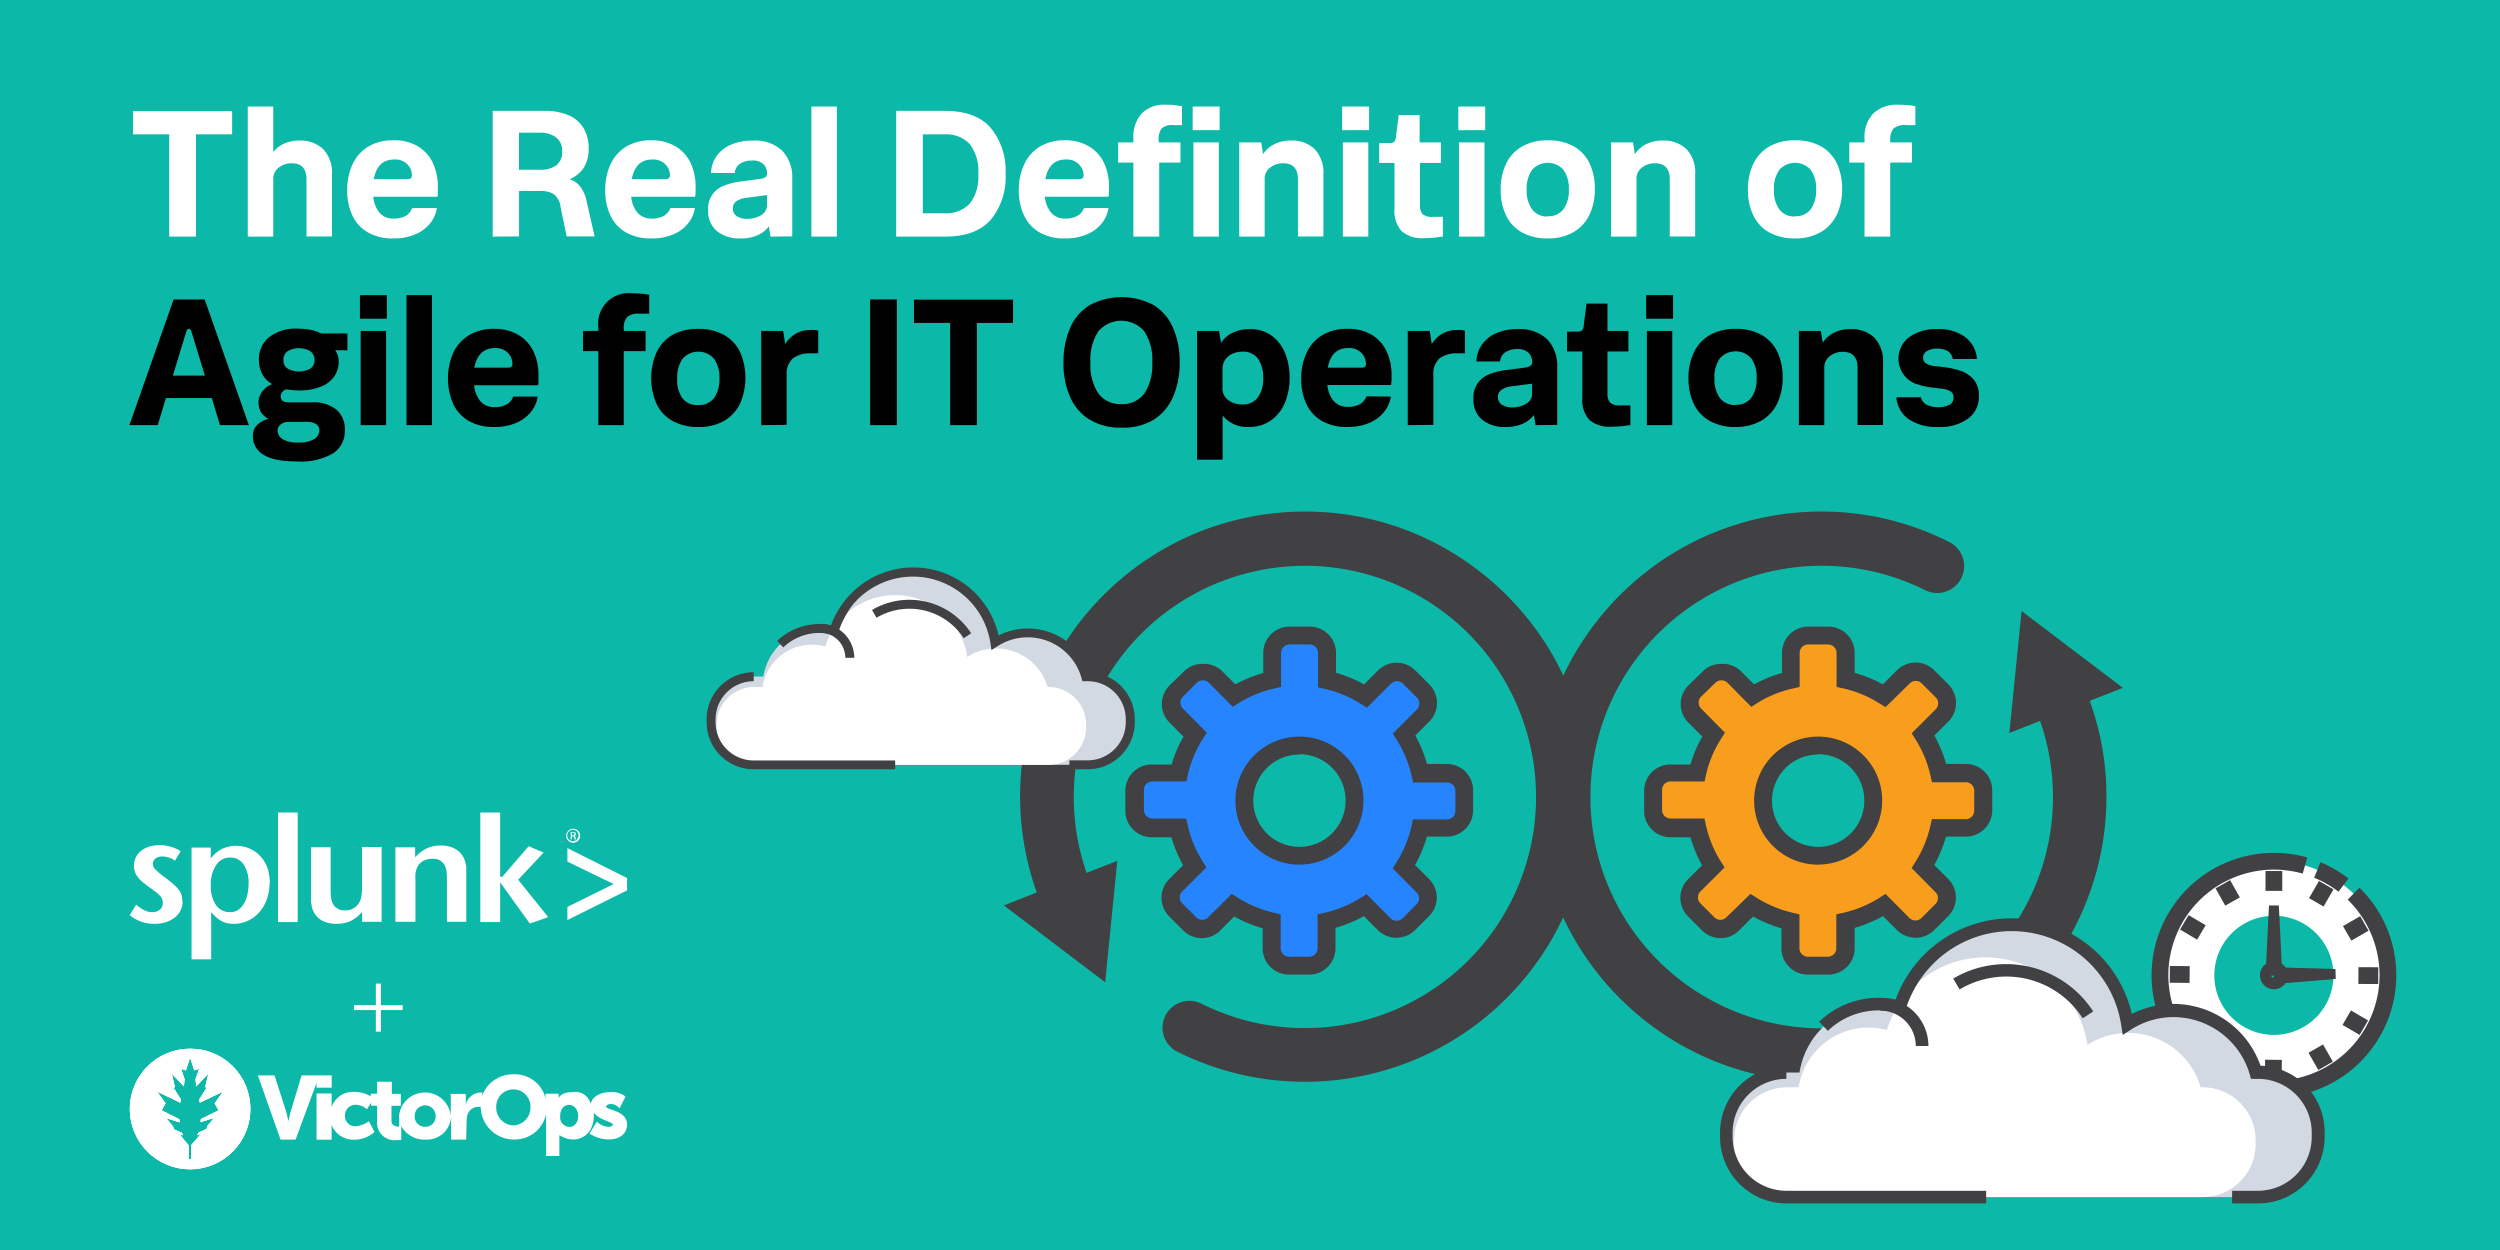 <svg id="Layer_1" data-name="Layer 1" xmlns="http://www.w3.org/2000/svg" xmlns:xlink="http://www.w3.org/1999/xlink" viewBox="0 0 358 179"><defs><style>.cls-1,.cls-3,.cls-5{fill:#fff;}.cls-1{clip-rule:evenodd;}.cls-2{fill:none;}.cls-4{fill:#0cb9a8;}.cls-5{fill-rule:evenodd;}.cls-6{clip-path:url(#clip-path);}.cls-7{clip-path:url(#clip-path-2);}.cls-8{clip-path:url(#clip-path-3);}.cls-9{clip-path:url(#clip-path-4);}.cls-10{fill:#414042;}.cls-11{fill:#2684ff;}.cls-12{fill:#f99d1c;}.cls-13{fill:#d2d9e3;}</style><clipPath id="clip-path"><path class="cls-1" d="M217.57-506.56l-1.11-1.9,2.34-3.3-6.49,3.1-.13-.93,1.9-3.07-.27-.5.87-3.6-3.4,3.55-.2-2,1-2.94-1.35.45-1.19-3.6-1.18,3.6-1.36-.45,1,2.94-.2,2-3.4-3.55.87,3.6-.27.5,1.9,3.07-.13.93-6.49-3.1,2.35,3.3-1.12,1.9,5,2.49.08.84-3.78-1.19,1.9,2.36.16.75,2.31,1,.24.71-1-.44,2.8,3.23v3.84h.72v-3.84l2.8-3.23-1,.44.24-.71,2.32-1,.15-.75,1.9-2.36-3.78,1.19.08-.84Zm8.83-.54a16.74,16.74,0,0,1-16.82,16.66,16.74,16.74,0,0,1-16.83-16.66,16.73,16.73,0,0,1,16.83-16.65A16.73,16.73,0,0,1,226.4-507.1Z"/></clipPath><clipPath id="clip-path-2"><path class="cls-2" d="M31.31,159l-.57-1,1.2-1.69-3.33,1.59-.06-.48,1-1.58-.15-.25.45-1.85-1.75,1.82-.1-1,.52-1.51-.7.23-.6-1.84-.61,1.84-.69-.23.52,1.51-.11,1-1.74-1.82.44,1.85-.14.25,1,1.58-.07.48-3.32-1.59,1.2,1.69-.57,1,2.55,1.28.05.44-1.94-.61,1,1.21.08.38,1.18.53.13.36-.53-.22L27,164v2h.37v-2l1.43-1.66-.53.22.13-.36,1.18-.53.08-.38,1-1.21-1.94.61.05-.44Zm4.54-.27a8.63,8.63,0,1,1-8.64-8.55A8.59,8.59,0,0,1,35.85,158.74Z"/></clipPath><clipPath id="clip-path-3"><path class="cls-3" d="M31.31,159l-.57-1,1.2-1.69-3.33,1.59-.06-.48,1-1.58-.15-.25.45-1.85-1.75,1.82-.1-1,.52-1.51-.7.23-.6-1.84-.61,1.84-.69-.23.52,1.51-.11,1-1.74-1.82.44,1.85-.14.25,1,1.58-.07.48-3.32-1.59,1.2,1.69-.57,1,2.55,1.28.05.44-1.94-.61,1,1.21.08.38,1.18.53.13.36-.53-.22L27,164v2h.37v-2l1.43-1.66-.53.22.13-.36,1.18-.53.08-.38,1-1.21-1.94.61.05-.44Zm4.54-.27a8.63,8.63,0,1,1-8.64-8.55A8.59,8.59,0,0,1,35.85,158.74Z"/></clipPath><clipPath id="clip-path-4"><rect class="cls-3" x="-240.6" y="-62.35" width="512.68" height="712.05"/></clipPath></defs><title>358x179</title><rect class="cls-4" x="-9" y="-9.5" width="375" height="197"/><path class="cls-3" d="M24.23,33.88V19.24H19.05V15.91H33.24v3.33H28.06V33.88Z"/><path class="cls-3" d="M35.48,33.88V15.26h3.65v6.51a4.25,4.25,0,0,1,1.52-1.19,5.19,5.19,0,0,1,2.25-.45,4.67,4.67,0,0,1,3.36,1.21A4.87,4.87,0,0,1,47.54,25v8.86H43.89V25.67c0-1.52-.71-2.29-2.13-2.29a3,3,0,0,0-1.83.6,2.06,2.06,0,0,0-.8,1.75v8.15Z"/><path class="cls-3" d="M62.56,29.79a4.62,4.62,0,0,1-.91,2.12,5.28,5.28,0,0,1-2.09,1.61,7.63,7.63,0,0,1-3.23.62,7,7,0,0,1-3.68-.88,5.46,5.46,0,0,1-2.2-2.43,8.34,8.34,0,0,1-.73-3.59,8.48,8.48,0,0,1,.76-3.69A5.8,5.8,0,0,1,52.72,21a6.8,6.8,0,0,1,3.64-.91,6.52,6.52,0,0,1,3.49.87A5.44,5.44,0,0,1,62,23.37a7.89,7.89,0,0,1,.7,3.4c0,.22,0,.47,0,.73s0,.48-.08.67H53.45a4.24,4.24,0,0,0,.89,2.29,2.61,2.61,0,0,0,2.1.84,3.33,3.33,0,0,0,1.67-.39A2.05,2.05,0,0,0,59,29.79Zm-6.09-6.95c-1.62,0-2.6.93-2.95,2.81h4.79a.82.82,0,0,0,.54-.13.61.61,0,0,0,.14-.44,2.24,2.24,0,0,0-.65-1.54A2.41,2.41,0,0,0,56.47,22.84Z"/><path class="cls-3" d="M70.55,33.88v-18h7.34a8.42,8.42,0,0,1,3.68.69,4.55,4.55,0,0,1,2.06,1.9,5.6,5.6,0,0,1,.67,2.77,5,5,0,0,1-.74,2.82,4.44,4.44,0,0,1-2,1.61,3.11,3.11,0,0,1,1.55,1.07,5.38,5.38,0,0,1,.9,2.11l1.14,5h-4l-.88-4.22a2.69,2.69,0,0,0-1-1.85,3.8,3.8,0,0,0-2-.44H74.33v6.51ZM77.32,19h-3v5.31h3a3.82,3.82,0,0,0,2.32-.62,2.32,2.32,0,0,0,.86-2,2.36,2.36,0,0,0-.85-2A3.76,3.76,0,0,0,77.32,19Z"/><path class="cls-3" d="M99.5,29.79a4.42,4.42,0,0,1-.91,2.12,5.18,5.18,0,0,1-2.08,1.61,7.66,7.66,0,0,1-3.23.62,7,7,0,0,1-3.68-.88,5.4,5.4,0,0,1-2.2-2.43,8.34,8.34,0,0,1-.73-3.59,8.62,8.62,0,0,1,.75-3.69A5.86,5.86,0,0,1,89.66,21a6.84,6.84,0,0,1,3.65-.91A6.52,6.52,0,0,1,96.8,21a5.51,5.51,0,0,1,2.11,2.37,8,8,0,0,1,.7,3.4c0,.22,0,.47,0,.73a4,4,0,0,1-.08.67H90.39a4.16,4.16,0,0,0,.9,2.29,2.61,2.61,0,0,0,2.1.84,3.29,3.29,0,0,0,1.66-.39A2.07,2.07,0,0,0,96,29.79Zm-6.09-6.95c-1.61,0-2.59.93-2.94,2.81h4.79a.77.77,0,0,0,.53-.13.57.57,0,0,0,.15-.44,2.24,2.24,0,0,0-.65-1.54A2.44,2.44,0,0,0,93.41,22.84Z"/><path class="cls-3" d="M110.34,33.88l-.24-1.46a4,4,0,0,1-1.52,1.22,5.74,5.74,0,0,1-2.54.5,5.06,5.06,0,0,1-3.4-1.07,3.66,3.66,0,0,1-1.23-2.92,3.46,3.46,0,0,1,2.27-3.56A9.29,9.29,0,0,1,106,26l2.71-.36a2,2,0,0,0,.92-.29.68.68,0,0,0,.22-.57,1.84,1.84,0,0,0-.49-1.24A2.22,2.22,0,0,0,107.6,23a2.86,2.86,0,0,0-1.63.45,1.73,1.73,0,0,0-.76,1.32h-3.39a4.31,4.31,0,0,1,.72-2.3,4.8,4.8,0,0,1,2-1.69,7.31,7.31,0,0,1,3.22-.64A5.66,5.66,0,0,1,112,21.57a5.44,5.44,0,0,1,1.45,4v8.28Zm-.5-4.56V27.94l-3,.39a3,3,0,0,0-1.4.5,1.21,1.21,0,0,0-.5,1,1.3,1.3,0,0,0,.56,1.12,2.63,2.63,0,0,0,1.52.39,3.78,3.78,0,0,0,1.93-.5A1.68,1.68,0,0,0,109.84,29.32Z"/><path class="cls-3" d="M116.19,33.88V15.26h3.65V33.88Z"/><path class="cls-3" d="M128.33,33.88v-18h7q4.39,0,6.52,2.41A9.61,9.61,0,0,1,144,24.89a9.64,9.64,0,0,1-2.12,6.58c-1.42,1.6-3.59,2.41-6.52,2.41Zm6.82-14.64h-3v11.3h3a4.67,4.67,0,0,0,3.73-1.39,6.3,6.3,0,0,0,1.21-4.23,6.38,6.38,0,0,0-1.21-4.28A4.67,4.67,0,0,0,135.15,19.24Z"/><path class="cls-3" d="M158.74,29.79a4.62,4.62,0,0,1-.91,2.12,5.28,5.28,0,0,1-2.09,1.61,7.63,7.63,0,0,1-3.23.62,7,7,0,0,1-3.68-.88,5.46,5.46,0,0,1-2.2-2.43,8.34,8.34,0,0,1-.73-3.59,8.48,8.48,0,0,1,.76-3.69A5.8,5.8,0,0,1,148.9,21a6.78,6.78,0,0,1,3.64-.91A6.52,6.52,0,0,1,156,21a5.44,5.44,0,0,1,2.11,2.37,7.89,7.89,0,0,1,.7,3.4c0,.22,0,.47,0,.73a5.54,5.54,0,0,1-.07.67h-9.12a4.24,4.24,0,0,0,.9,2.29,2.61,2.61,0,0,0,2.1.84,3.26,3.26,0,0,0,1.66-.39,2,2,0,0,0,.94-1.12Zm-6.1-6.95c-1.61,0-2.59.93-2.94,2.81h4.79a.82.82,0,0,0,.54-.13.61.61,0,0,0,.14-.44,2.24,2.24,0,0,0-.65-1.54A2.44,2.44,0,0,0,152.64,22.84Z"/><path class="cls-3" d="M162.3,33.88V23.28h-2.18V20.39h2.18v-.55a5,5,0,0,1,1.19-3.59,4.47,4.47,0,0,1,3.4-1.25c.45,0,.89,0,1.31.06s.78.1,1.06.15v2.71H168a2.1,2.1,0,0,0-1.68.5,2.73,2.73,0,0,0-.4,1.68v.29h3.12v2.89H166v10.6Zm8.49-15.24V15.26h3.86v3.38Zm.11,15.24V20.39h3.64V33.88Z"/><path class="cls-3" d="M177.46,33.88V20.39h3.15l.26,1.69a4.06,4.06,0,0,1,1.55-1.4,5,5,0,0,1,2.46-.55,4.66,4.66,0,0,1,3.37,1.21A4.9,4.9,0,0,1,189.51,25v8.86h-3.64V25.67c0-1.52-.72-2.29-2.14-2.29a3,3,0,0,0-1.82.6,2,2,0,0,0-.81,1.75v8.15Z"/><path class="cls-3" d="M192.19,18.64V15.26h3.86v3.38Zm.11,15.24V20.39h3.64V33.88Z"/><path class="cls-3" d="M199.69,30V23.33H197.5V20.49h1.38a1.2,1.2,0,0,0,.76-.17,1.1,1.1,0,0,0,.26-.74l.39-3.1h3v3.91h3.05v2.94h-3v6a1.89,1.89,0,0,0,.37,1.33,2,2,0,0,0,1.45.39h1.46v2.84c-.33,0-.74.1-1.21.14s-1,.07-1.45.07a4.43,4.43,0,0,1-3.25-1A4.25,4.25,0,0,1,199.69,30Z"/><path class="cls-3" d="M208.83,18.64V15.26h3.85v3.38Zm.1,15.24V20.39h3.65V33.88Z"/><path class="cls-3" d="M221.64,34.14a7.33,7.33,0,0,1-3.75-.89,5.47,5.47,0,0,1-2.25-2.46,8.35,8.35,0,0,1-.74-3.63,8.42,8.42,0,0,1,.75-3.66A5.64,5.64,0,0,1,217.92,21a7.12,7.12,0,0,1,3.72-.9,7.29,7.29,0,0,1,3.76.88,5.53,5.53,0,0,1,2.24,2.45,8.35,8.35,0,0,1,.74,3.65,8.43,8.43,0,0,1-.75,3.64,5.77,5.77,0,0,1-2.25,2.49A7.17,7.17,0,0,1,221.64,34.14Zm0-3.18a2.64,2.64,0,0,0,2.25-1,4.6,4.6,0,0,0,.77-2.83,4.52,4.52,0,0,0-.77-2.8,3,3,0,0,0-4.5,0,4.62,4.62,0,0,0-.77,2.85,4.52,4.52,0,0,0,.77,2.8A2.65,2.65,0,0,0,221.64,31Z"/><path class="cls-3" d="M230.7,33.88V20.39h3.15l.26,1.69a4.14,4.14,0,0,1,1.55-1.4,5,5,0,0,1,2.46-.55,4.64,4.64,0,0,1,3.37,1.21A4.9,4.9,0,0,1,242.75,25v8.86h-3.64V25.67c0-1.52-.71-2.29-2.14-2.29a3,3,0,0,0-1.82.6,2,2,0,0,0-.81,1.75v8.15Z"/><path class="cls-3" d="M257.05,34.14a7.33,7.33,0,0,1-3.75-.89,5.47,5.47,0,0,1-2.25-2.46,8.35,8.35,0,0,1-.75-3.63,8.42,8.42,0,0,1,.76-3.66A5.64,5.64,0,0,1,253.33,21a7.12,7.12,0,0,1,3.72-.9,7.29,7.29,0,0,1,3.76.88,5.53,5.53,0,0,1,2.24,2.45,8.49,8.49,0,0,1,.74,3.65,8.43,8.43,0,0,1-.75,3.64,5.77,5.77,0,0,1-2.25,2.49A7.17,7.17,0,0,1,257.05,34.14Zm0-3.18a2.64,2.64,0,0,0,2.25-1,4.6,4.6,0,0,0,.77-2.83,4.52,4.52,0,0,0-.77-2.8,3,3,0,0,0-4.5,0,4.56,4.56,0,0,0-.77,2.85,4.46,4.46,0,0,0,.77,2.8A2.65,2.65,0,0,0,257.05,31Z"/><path class="cls-3" d="M267,33.88V23.28h-2.18V20.39H267v-.55a4.87,4.87,0,0,1,1.25-3.59A4.85,4.85,0,0,1,271.81,15q.68,0,1.35.06c.46,0,.83.1,1.12.15v2.71H273a2.54,2.54,0,0,0-1.87.5,2.52,2.52,0,0,0-.45,1.68v.29h3.12v2.89h-3.12v10.6Z"/><path d="M18.53,60.88l6.33-18h4.45l6.33,18H31.5L30.33,57H23.76l-1.17,3.88Zm8.15-13.41-1.93,6.32h4.59l-1.93-6.32q-.14-.39-.36-.39C26.89,47.08,26.77,47.21,26.68,47.47Z"/><path d="M49.38,61.61a3.78,3.78,0,0,1-1.67,3.3,9.15,9.15,0,0,1-5.17,1.17c-2.26,0-3.88-.34-4.86-1a3,3,0,0,1-1.47-2.53,2.17,2.17,0,0,1,.72-1.79,3.92,3.92,0,0,1,1.49-.79,3,3,0,0,1-1-.87,2.72,2.72,0,0,1,.1-3A3.07,3.07,0,0,1,39,55a3.44,3.44,0,0,1-1.47-1.48,4.43,4.43,0,0,1-.46-2,4.09,4.09,0,0,1,1.42-3.2,6.17,6.17,0,0,1,4.21-1.25,8.76,8.76,0,0,1,1.86.18,5.92,5.92,0,0,1,1.44.5h3.75v2.42L48,50.15a2.91,2.91,0,0,1,.37.75,3.05,3.05,0,0,1,.13.94,3.63,3.63,0,0,1-.59,2,4.12,4.12,0,0,1-1.86,1.49,8.06,8.06,0,0,1-3.33.58A11.63,11.63,0,0,1,41,55.75a1.32,1.32,0,0,0-.63.45,1,1,0,0,0-.18.54c0,.59.38.88,1.14.88h3.36a5.14,5.14,0,0,1,3.52,1.07A3.69,3.69,0,0,1,49.38,61.61ZM44,60.41H41.26a1.8,1.8,0,0,0-1,.32,1.13,1.13,0,0,0-.5,1,1.4,1.4,0,0,0,.69,1.14,3.91,3.91,0,0,0,2.23.5,4.2,4.2,0,0,0,2.33-.5,1.45,1.45,0,0,0,.72-1.22,1,1,0,0,0-.5-.94A2.32,2.32,0,0,0,44,60.41Zm-3.42-8.86a1.46,1.46,0,0,0,.55,1.2,3.36,3.36,0,0,0,3.36,0,1.46,1.46,0,0,0,.55-1.2,1.55,1.55,0,0,0-.55-1.22,3.24,3.24,0,0,0-3.36,0A1.55,1.55,0,0,0,40.58,51.55Z"/><path d="M51.54,45.64V42.26H55.4v3.38Zm.11,15.24V47.39h3.64V60.88Z"/><path d="M58.21,60.88V42.26h3.65V60.88Z"/><path d="M77,56.79a4.52,4.52,0,0,1-.91,2.12A5.28,5.28,0,0,1,74,60.52a7.61,7.61,0,0,1-3.22.62,7.05,7.05,0,0,1-3.69-.88,5.46,5.46,0,0,1-2.2-2.43,9.27,9.27,0,0,1,0-7.28A5.8,5.8,0,0,1,67.17,48a6.8,6.8,0,0,1,3.64-.91A6.52,6.52,0,0,1,74.3,48a5.44,5.44,0,0,1,2.11,2.37,7.89,7.89,0,0,1,.7,3.4c0,.22,0,.47,0,.73s0,.48-.08.67H67.9a4.24,4.24,0,0,0,.89,2.29,2.61,2.61,0,0,0,2.1.84,3.3,3.3,0,0,0,1.67-.39,2.05,2.05,0,0,0,.93-1.12Zm-6.09-6.95c-1.62,0-2.6.93-3,2.81h4.8a.79.79,0,0,0,.53-.13.61.61,0,0,0,.14-.44,2.24,2.24,0,0,0-.65-1.54A2.41,2.41,0,0,0,70.92,49.84Z"/><path d="M85.68,60.88V50.28H83.49V47.39h2.19v-.55A4.36,4.36,0,0,1,90.5,42q.68,0,1.35.06c.45,0,.82.1,1.12.15v2.71H91.64a2.49,2.49,0,0,0-1.86.5,2.52,2.52,0,0,0-.46,1.68v.29h3.13v2.89H89.32v10.6Z"/><path d="M100,61.14a7.33,7.33,0,0,1-3.75-.89A5.47,5.47,0,0,1,94,57.79a9.18,9.18,0,0,1,0-7.29A5.68,5.68,0,0,1,96.22,48a7.18,7.18,0,0,1,3.73-.9,7.29,7.29,0,0,1,3.76.88A5.53,5.53,0,0,1,106,50.46a9.29,9.29,0,0,1,0,7.29,5.74,5.74,0,0,1-2.26,2.49A7.11,7.11,0,0,1,100,61.14ZM100,58a2.64,2.64,0,0,0,2.25-1,4.6,4.6,0,0,0,.77-2.83,4.52,4.52,0,0,0-.77-2.8,3,3,0,0,0-4.5,0,4.56,4.56,0,0,0-.77,2.85A4.46,4.46,0,0,0,97.7,57,2.65,2.65,0,0,0,100,58Z"/><path d="M109,60.88V47.39h3.15l.29,1.9a4.16,4.16,0,0,1,1.43-1.46,4,4,0,0,1,2.18-.57,4.59,4.59,0,0,1,.62,0,2.38,2.38,0,0,1,.5.09v3.25h-1a4.1,4.1,0,0,0-2.63.72,2.94,2.94,0,0,0-.89,2.41v7.11Z"/><path d="M124.6,60.88v-18h3.83v18Z"/><path d="M136.06,60.88V46.24h-5.18V42.91h14.19v3.33h-5.18V60.88Z"/><path d="M160.58,61.24A8.54,8.54,0,0,1,156,60.07a7.13,7.13,0,0,1-2.78-3.27,11.85,11.85,0,0,1-.93-4.85,12.23,12.23,0,0,1,.93-4.94A7.13,7.13,0,0,1,156,43.72a9.75,9.75,0,0,1,9.26,0A7.17,7.17,0,0,1,168,47a11.85,11.85,0,0,1,.93,4.87,12.06,12.06,0,0,1-.93,4.92,7.25,7.25,0,0,1-2.77,3.3A8.44,8.44,0,0,1,160.58,61.24Zm0-3.38a3.85,3.85,0,0,0,3.31-1.54A7.41,7.41,0,0,0,165,51.89a7.4,7.4,0,0,0-1.12-4.42,4.32,4.32,0,0,0-6.61,0,7.4,7.4,0,0,0-1.12,4.42,7.41,7.41,0,0,0,1.12,4.43A3.83,3.83,0,0,0,160.58,57.86Z"/><path d="M171.42,65.82V47.39h3.15l.28,1.72a4,4,0,0,1,1.67-1.46,5.41,5.41,0,0,1,2.42-.52A5.14,5.14,0,0,1,182,48,5.73,5.73,0,0,1,184,50.51a9.09,9.09,0,0,1,.67,3.57,9.22,9.22,0,0,1-.68,3.61,5.79,5.79,0,0,1-2,2.52,5.3,5.3,0,0,1-3.19.93,4.49,4.49,0,0,1-3.72-1.64v6.32Zm3.64-13v2.65a2.08,2.08,0,0,0,.87,1.86,3.41,3.41,0,0,0,1.94.59,2.63,2.63,0,0,0,2.25-1,4.55,4.55,0,0,0,.77-2.79,4.68,4.68,0,0,0-.75-2.77,2.59,2.59,0,0,0-2.24-1,3.55,3.55,0,0,0-1.36.27,2.48,2.48,0,0,0-1.06.83A2.37,2.37,0,0,0,175.06,52.86Z"/><path d="M199.17,56.79a4.52,4.52,0,0,1-.91,2.12,5.25,5.25,0,0,1-2.08,1.61,7.69,7.69,0,0,1-3.23.62,7.05,7.05,0,0,1-3.69-.88,5.46,5.46,0,0,1-2.2-2.43,8.49,8.49,0,0,1-.73-3.59,8.62,8.62,0,0,1,.76-3.69A5.8,5.8,0,0,1,189.33,48a6.8,6.8,0,0,1,3.64-.91,6.5,6.5,0,0,1,3.49.87,5.44,5.44,0,0,1,2.11,2.37,7.89,7.89,0,0,1,.7,3.4c0,.22,0,.47,0,.73a5.37,5.37,0,0,1-.08.67h-9.11a4.16,4.16,0,0,0,.9,2.29,2.58,2.58,0,0,0,2.09.84,3.3,3.3,0,0,0,1.67-.39,2.11,2.11,0,0,0,.94-1.12Zm-6.09-6.95c-1.62,0-2.6.93-2.94,2.81h4.79a.79.79,0,0,0,.53-.13.57.57,0,0,0,.14-.44,2.19,2.19,0,0,0-.65-1.54A2.41,2.41,0,0,0,193.08,49.84Z"/><path d="M201.59,60.88V47.39h3.15l.29,1.9a4.25,4.25,0,0,1,1.43-1.46,4.06,4.06,0,0,1,2.19-.57,4.45,4.45,0,0,1,.61,0,2.37,2.37,0,0,1,.51.09v3.25h-1a4.1,4.1,0,0,0-2.63.72,2.93,2.93,0,0,0-.88,2.41v7.11Z"/><path d="M219.9,60.88l-.24-1.46a4,4,0,0,1-1.52,1.22,5.74,5.74,0,0,1-2.54.5,5.06,5.06,0,0,1-3.4-1.07A3.66,3.66,0,0,1,211,57.15a3.49,3.49,0,0,1,2.28-3.56,9.29,9.29,0,0,1,2.28-.58l2.71-.36a2,2,0,0,0,.92-.29.68.68,0,0,0,.22-.57,1.84,1.84,0,0,0-.49-1.24,2.22,2.22,0,0,0-1.72-.56,2.86,2.86,0,0,0-1.63.45,1.7,1.7,0,0,0-.76,1.32h-3.39a4.31,4.31,0,0,1,.72-2.3,4.8,4.8,0,0,1,2-1.69,7.31,7.31,0,0,1,3.22-.64,5.66,5.66,0,0,1,4.18,1.44,5.44,5.44,0,0,1,1.45,4v8.28Zm-.5-4.56V54.94l-3,.39a3,3,0,0,0-1.4.5,1.21,1.21,0,0,0-.5,1,1.3,1.3,0,0,0,.56,1.12,2.61,2.61,0,0,0,1.52.39,3.78,3.78,0,0,0,1.93-.5A1.68,1.68,0,0,0,219.4,56.32Z"/><path d="M226.59,57V50.33H224.4V47.49h1.38a1.22,1.22,0,0,0,.76-.17,1.11,1.11,0,0,0,.25-.74l.4-3.1h3v3.91h3v2.94h-3v6a1.89,1.89,0,0,0,.38,1.33,2,2,0,0,0,1.44.39h1.46v2.84c-.33,0-.73.1-1.21.14s-1,.07-1.44.07a4.45,4.45,0,0,1-3.26-1A4.24,4.24,0,0,1,226.59,57Z"/><path d="M235.73,45.64V42.26h3.85v3.38Zm.1,15.24V47.39h3.64V60.88Z"/><path d="M248.54,61.14a7.28,7.28,0,0,1-3.75-.89,5.54,5.54,0,0,1-2.26-2.46,8.5,8.5,0,0,1-.74-3.63,8.28,8.28,0,0,1,.76-3.66A5.62,5.62,0,0,1,244.81,48a7.18,7.18,0,0,1,3.73-.9,7.32,7.32,0,0,1,3.76.88,5.65,5.65,0,0,1,2.24,2.45,8.49,8.49,0,0,1,.74,3.65,8.29,8.29,0,0,1-.76,3.64,5.65,5.65,0,0,1-2.25,2.49A7.13,7.13,0,0,1,248.54,61.14Zm0-3.18a2.66,2.66,0,0,0,2.25-1,4.6,4.6,0,0,0,.76-2.83,4.52,4.52,0,0,0-.76-2.8,3,3,0,0,0-4.51,0,4.62,4.62,0,0,0-.77,2.85,4.52,4.52,0,0,0,.77,2.8A2.67,2.67,0,0,0,248.54,58Z"/><path d="M257.6,60.88V47.39h3.15l.26,1.69a4.06,4.06,0,0,1,1.55-1.4,5,5,0,0,1,2.46-.55,4.67,4.67,0,0,1,3.37,1.21A4.9,4.9,0,0,1,269.65,52v8.86H266V52.67c0-1.52-.71-2.29-2.13-2.29a3,3,0,0,0-1.82.6,2,2,0,0,0-.81,1.75v8.15Z"/><path d="M271.55,56.89h3.52A1.64,1.64,0,0,0,276,58a3.62,3.62,0,0,0,1.49.31A3.39,3.39,0,0,0,279.1,58a1.15,1.15,0,0,0,.65-1.08,1,1,0,0,0-.49-.91,4,4,0,0,0-1.54-.39l-1.12-.13a10.38,10.38,0,0,1-2.47-.61,3.86,3.86,0,0,1-.76-6.58,6.52,6.52,0,0,1,4.09-1.17,6.31,6.31,0,0,1,4,1.17,4.33,4.33,0,0,1,1.64,3.1h-3.47a1.55,1.55,0,0,0-.83-1.19,3.15,3.15,0,0,0-1.35-.29,2.7,2.7,0,0,0-1.51.35,1.07,1.07,0,0,0-.55.95,1,1,0,0,0,.36.79,3.11,3.11,0,0,0,1.46.43l1.12.13a11.3,11.3,0,0,1,2.53.57,4.13,4.13,0,0,1,1.83,1.28,3.62,3.62,0,0,1,.69,2.34,3.85,3.85,0,0,1-1.51,3.15,6.75,6.75,0,0,1-4.37,1.23A7,7,0,0,1,273.28,60,4.3,4.3,0,0,1,271.55,56.89Z"/><path class="cls-5" d="M217.57-506.56l-1.11-1.9,2.34-3.3-6.49,3.1-.13-.93,1.9-3.07-.27-.5.87-3.6-3.4,3.55-.2-2,1-2.94-1.35.45-1.19-3.6-1.18,3.6-1.36-.45,1,2.94-.2,2-3.4-3.55.87,3.6-.27.5,1.9,3.07-.13.93-6.49-3.1,2.35,3.3-1.12,1.9,5,2.49.08.84-3.78-1.19,1.9,2.36.16.75,2.31,1,.24.71-1-.44,2.8,3.23v3.84h.72v-3.84l2.8-3.23-1,.44.24-.71,2.32-1,.15-.75,1.9-2.36-3.78,1.19.08-.84Zm8.83-.54a16.74,16.74,0,0,1-16.82,16.66,16.74,16.74,0,0,1-16.83-16.66,16.73,16.73,0,0,1,16.83-16.65A16.73,16.73,0,0,1,226.4-507.1Z"/><g class="cls-6"><rect class="cls-3" x="-312.46" y="-938.06" width="999.33" height="1387.95"/></g><path class="cls-3" d="M45.34,155.75H47.5V154H43.19l-1.54,5.1c-.17.57-.34,1.46-.34,1.46s-.19-.89-.36-1.46L39.31,154H36.93l3.24,9.19h2.16l3-8.12v.64Zm42.08,2.35a1.51,1.51,0,0,1,1.29.64l.86-1.71a3.12,3.12,0,0,0-2.16-.64c-1.4,0-2.65.63-2.81,1.71A2.28,2.28,0,0,0,82,156.39c-1.73,0-2,.86-2,.86v-.63H78.12l0,.68a4.5,4.5,0,0,0-4.52-3.46A4.73,4.73,0,0,0,69,157l.07-.55h-.31a2.3,2.3,0,0,0-2.06,1.7v-1.5H64.55v3.18a3.72,3.72,0,0,0-7.41,0,8.46,8.46,0,0,1,0,1.5c-.43,0-1.08-.11-1.08-.85v-2.13H57.4v-1.71H56.11V154.9H54v1.71H53.1V157a4.53,4.53,0,0,0-2.37-.64,3.23,3.23,0,0,0-3.24,2.16v-1.94H45.33v6.62h2.16v-2.13a3.29,3.29,0,0,0,3.24,2.13,4.25,4.25,0,0,0,2.9-1.11l-.81-1.53a3.81,3.81,0,0,1-1.88.72,1.45,1.45,0,0,1-1.54-1.56A1.5,1.5,0,0,1,51,158.21a2.39,2.39,0,0,1,1.54.64l.61-.94v.43H54v2.35a2.48,2.48,0,0,0,2.8,2.57h.66v-2a3.78,3.78,0,0,0,3.45,1.93,3.47,3.47,0,0,0,3.69-3.42l0,3.42h2.16l.06-2.66a3.14,3.14,0,0,1,.12-.89,1.64,1.64,0,0,1,1.69-1.14h.21a4.75,4.75,0,0,0,4.83,4.68,4.6,4.6,0,0,0,4.53-3.64v6H80.1v-3a3.74,3.74,0,0,0,1.94.64c1.74,0,3-1.35,3-3.42,0-.13,0-.31,0-.43.79,1.11,2.71,1.28,2.71,1.73,0,.21-.31.3-.64.3a2.48,2.48,0,0,1-1.63-.75l-1.07,1.71a5.15,5.15,0,0,0,2.8.85c1.69,0,2.59-1,2.59-2.1,0-2.11-3-2.1-3-2.59C86.77,158.31,87.08,158.1,87.42,158.1Zm-26.56,3.26a1.47,1.47,0,0,1-1.48-1.57,1.49,1.49,0,1,1,3,0A1.46,1.46,0,0,1,60.86,161.36Zm12.65-.2a2.56,2.56,0,0,1-2.45-2.71,2.45,2.45,0,1,1,4.9,0A2.55,2.55,0,0,1,73.51,161.16Zm8,.22a1.39,1.39,0,0,1-1.29-1.56c0-1.12.62-1.6,1.29-1.6s1.28.63,1.28,1.6S82.22,161.38,81.54,161.38Z"/><g id="vertical-2" data-name="vertical"><path class="cls-3" d="M31.31,159l-.57-1,1.2-1.69-3.33,1.59-.06-.48,1-1.58-.15-.25.45-1.85-1.75,1.82-.1-1,.52-1.51-.7.23-.6-1.84-.61,1.84-.69-.23.52,1.51-.11,1-1.74-1.82.44,1.85-.14.25,1,1.58-.07.48-3.32-1.59,1.2,1.69-.57,1,2.55,1.28.05.44-1.94-.61,1,1.21.08.38,1.18.53.13.36-.53-.22L27,164v2h.37v-2l1.43-1.66-.53.22.13-.36,1.18-.53.08-.38,1-1.21-1.94.61.05-.44Zm4.54-.27a8.63,8.63,0,1,1-8.64-8.55A8.59,8.59,0,0,1,35.85,158.74Z"/><g class="cls-8"><rect class="cls-3" x="-240.6" y="-62.35" width="512.68" height="712.05"/><g class="cls-9"><rect class="cls-3" x="16.81" y="148.41" width="20.82" height="20.65"/></g></g><path class="cls-3" d="M53.82,144.64H50.7v-.7h3.12v-3.09h.73v3.09h3.12v.7H54.55v3.09h-.73Z"/><path class="cls-3" d="M26.15,129.09a2.93,2.93,0,0,1-.3,1.31,3,3,0,0,1-.84,1,3.82,3.82,0,0,1-1.27.66,5.09,5.09,0,0,1-1.61.23,5.8,5.8,0,0,1-1.88-.29,5.57,5.57,0,0,1-1.67-.95l.92-1.5a5.38,5.38,0,0,0,1.2.81,2.36,2.36,0,0,0,1.09.26,1.62,1.62,0,0,0,1.1-.36,1.17,1.17,0,0,0,.42-1,1.51,1.51,0,0,0-.08-.48,1.27,1.27,0,0,0-.28-.46,4,4,0,0,0-.55-.52c-.24-.18-.54-.41-.92-.68s-.56-.41-.83-.63a4.82,4.82,0,0,1-.74-.68,3.06,3.06,0,0,1-.53-.81,2.75,2.75,0,0,1,.08-2.24,2.71,2.71,0,0,1,.76-.93,3.47,3.47,0,0,1,1.15-.59,4.86,4.86,0,0,1,1.46-.22,5.8,5.8,0,0,1,1.61.23,5.19,5.19,0,0,1,1.44.64l-.83,1.36a3.06,3.06,0,0,0-1.79-.6,1.51,1.51,0,0,0-1,.3,1,1,0,0,0-.37.75,1.11,1.11,0,0,0,.33.77,12.22,12.22,0,0,0,1.15,1c.54.39,1,.74,1.34,1.05a6.15,6.15,0,0,1,.85.84,2.36,2.36,0,0,1,.43.81,3.56,3.56,0,0,1,.12.9"/><path class="cls-3" d="M35.6,126.57a4.79,4.79,0,0,0-.71-2.77,2.24,2.24,0,0,0-1.94-1,2.36,2.36,0,0,0-2,1.08,5,5,0,0,0-.76,2.92,4.68,4.68,0,0,0,.75,2.82,2.37,2.37,0,0,0,2,1,2,2,0,0,0,1.27-.4,2.92,2.92,0,0,0,.82-1,4.37,4.37,0,0,0,.44-1.32,8.07,8.07,0,0,0,.13-1.33m3-.11a6.59,6.59,0,0,1-.39,2.31,5.55,5.55,0,0,1-1.07,1.85,4.88,4.88,0,0,1-1.63,1.23,4.82,4.82,0,0,1-2,.44,4.44,4.44,0,0,1-.92-.08,2.9,2.9,0,0,1-.81-.29,3.67,3.67,0,0,1-.76-.52,6.64,6.64,0,0,1-.78-.8v6.78H27.43v-16h2.75v1.55a5,5,0,0,1,1.64-1.38,4.86,4.86,0,0,1,4,0,4.42,4.42,0,0,1,1.5,1.1,5,5,0,0,1,1,1.69,7.19,7.19,0,0,1,.32,2.19"/><rect class="cls-3" x="39.81" y="116.35" width="2.82" height="15.69"/><path class="cls-3" d="M51.85,132V130.6a5.35,5.35,0,0,1-1.67,1.3,4.82,4.82,0,0,1-2,.39,4.15,4.15,0,0,1-2.13-.5,2.92,2.92,0,0,1-1.25-1.49,3.11,3.11,0,0,1-.16-.49c0-.18-.06-.37-.1-.59s0-.47,0-.76,0-.64,0-1.05v-6.08h2.81v6.12a7.47,7.47,0,0,0,.08,1.24,2.59,2.59,0,0,0,.26.77,1.8,1.8,0,0,0,1.74.9A2.2,2.2,0,0,0,51.56,129a2.92,2.92,0,0,0,.21-.76,8.58,8.58,0,0,0,.07-1.19v-5.76h2.81V132Z"/><path class="cls-3" d="M64,132v-6.11a7.78,7.78,0,0,0-.08-1.25,2.8,2.8,0,0,0-.26-.77,1.83,1.83,0,0,0-1.74-.89,2.72,2.72,0,0,0-1.37.33,2.07,2.07,0,0,0-.85,1,3.72,3.72,0,0,0-.21.78,11,11,0,0,0,0,1.16V132H56.62V121.34h2.83v1.43a5.23,5.23,0,0,1,1.68-1.29,4.59,4.59,0,0,1,2-.4,4.12,4.12,0,0,1,2.13.52,3,3,0,0,1,1.25,1.49,3.37,3.37,0,0,1,.15.48,5.05,5.05,0,0,1,.11.56c0,.21,0,.47,0,.76V132H64Z"/><polygon class="cls-3" points="75.87 132.25 71.62 126.35 71.62 132.04 68.78 132.04 68.78 116.35 71.62 116.35 71.62 125.56 71.92 125.56 75.7 121.18 77.84 122.09 74.2 125.98 78.5 131.33 75.87 132.25"/><polygon class="cls-3" points="81.25 131.75 81.25 129.87 87.87 126.6 81.25 123.38 81.25 121.45 89.8 125.74 89.8 127.5 81.25 131.75"/><path class="cls-3" d="M82.08,118.68a1,1,0,1,1-1,1,1,1,0,0,1,1-1Zm0,.15a.81.81,0,1,0,.77.81.79.79,0,0,0-.77-.81Zm-.19,1.37h-.17v-1.06a2.16,2.16,0,0,1,.31,0,.55.55,0,0,1,.33.08.29.29,0,0,1,.1.23.26.26,0,0,1-.21.25h0c.09,0,.16.1.17.26a.88.88,0,0,0,.07.26h-.18a.79.79,0,0,1-.08-.27.2.2,0,0,0-.23-.19h-.12v.46Zm0-.59H82c.14,0,.25,0,.25-.18s-.06-.19-.25-.19h-.13Z"/></g><circle class="cls-3" cx="325.62" cy="139.66" r="16.33"/><path class="cls-10" d="M325.63,157.19a17.53,17.53,0,1,1,4.77-34.4l-.65,2.31a15.46,15.46,0,0,0-4.12-.57,15.12,15.12,0,1,0,10.56,4.3l1.68-1.72a17.54,17.54,0,0,1-12.24,30.08Z"/><path class="cls-10" d="M334.87,127.69a14.83,14.83,0,0,0-3.49-2l.92-2.22a17.68,17.68,0,0,1,4,2.33Z"/><path class="cls-4" d="M334.15,139.66a8.53,8.53,0,1,1-8.53-8.52A8.52,8.52,0,0,1,334.15,139.66Z"/><path class="cls-10" d="M325.63,141.66a2,2,0,1,1,2-2A2,2,0,0,1,325.63,141.66Zm0-2.4a.4.4,0,0,0-.41.4c0,.44.81.44.81,0A.4.4,0,0,0,325.63,139.26Z"/><rect class="cls-10" x="324.42" y="124.73" width="2.4" height="2.84"/><rect class="cls-10" x="330.97" y="126.77" width="2.84" height="2.4" transform="translate(55.11 351.52) rotate(-59.93)"/><rect class="cls-10" x="335.92" y="131.73" width="2.84" height="2.4" transform="translate(-21.36 185.87) rotate(-29.9)"/><rect class="cls-10" x="337.93" y="138.28" width="2.4" height="2.84" transform="translate(198.32 478.37) rotate(-89.81)"/><rect class="cls-10" x="336.09" y="145.04" width="2.4" height="2.84" transform="translate(40.88 364.08) rotate(-59.76)"/><rect class="cls-10" x="331.12" y="149.99" width="2.4" height="2.84" transform="translate(-31.39 184.21) rotate(-29.65)"/><rect class="cls-10" x="324.13" y="151.99" width="2.84" height="2.4" transform="translate(169.41 477.33) rotate(-89.48)"/><rect class="cls-10" x="317.37" y="150.13" width="2.84" height="2.4" transform="translate(26.23 348.66) rotate(-59.39)"/><rect class="cls-10" x="312.46" y="145.12" width="2.84" height="2.4" transform="translate(-31.48 171.93) rotate(-29.23)"/><rect class="cls-10" x="310.92" y="138.12" width="2.4" height="2.84" transform="translate(169.66 450.33) rotate(-89.46)"/><rect class="cls-10" x="312.8" y="131.37" width="2.4" height="2.84" transform="translate(39.88 335.48) rotate(-59.4)"/><rect class="cls-10" x="317.8" y="126.47" width="2.4" height="2.84" transform="translate(-21.72 172.86) rotate(-29.37)"/><polygon class="cls-10" points="324.42 139.71 324.92 129.66 326.33 129.66 326.83 139.71 324.42 139.71"/><polygon class="cls-10" points="325.59 138.5 334.44 138.77 334.48 140.18 325.66 140.91 325.59 138.5"/><path class="cls-11" d="M207.23,110.76h-3.84a17.9,17.9,0,0,0-2.3-5.55l2.72-2.72a2.48,2.48,0,0,0,0-3.51l-2-2a2.48,2.48,0,0,0-3.51,0l-2.73,2.72A17.53,17.53,0,0,0,190,97.35V93.5A2.5,2.5,0,0,0,187.52,91h-2.88a2.5,2.5,0,0,0-2.49,2.49v3.85a17.66,17.66,0,0,0-5.45,2.24L174,96.86a2.47,2.47,0,0,0-3.51,0l-2,2a2.49,2.49,0,0,0,0,3.51l2.7,2.74a17.73,17.73,0,0,0-2.32,5.53l-3.84,0a2.48,2.48,0,0,0-2.49,2.48l0,2.88a2.5,2.5,0,0,0,2.48,2.5h3.83A17.83,17.83,0,0,0,171,124l-2.73,2.72a2.48,2.48,0,0,0,0,3.51l2,2a2.48,2.48,0,0,0,3.52,0l2.73-2.7a17.69,17.69,0,0,0,5.54,2.32l0,3.83a2.5,2.5,0,0,0,2.48,2.5h2.88a2.48,2.48,0,0,0,2.49-2.47V132a17.88,17.88,0,0,0,5.55-2.29l2.71,2.73a2.5,2.5,0,0,0,3.53,0l2-2a2.47,2.47,0,0,0,0-3.51l-2.7-2.73a17.61,17.61,0,0,0,2.3-5.54h3.84a2.48,2.48,0,0,0,2.49-2.48v-2.88A2.47,2.47,0,0,0,207.23,110.76Zm-21.15,11.77a7.89,7.89,0,1,1,7.89-7.89A7.89,7.89,0,0,1,186.08,122.53Z"/><path class="cls-10" d="M187.45,139.56h-2.88a3.77,3.77,0,0,1-3.76-3.78l0-2.84a19.81,19.81,0,0,1-4.07-1.7l-2,2a3.7,3.7,0,0,1-2.65,1.1h0a3.73,3.73,0,0,1-2.67-1.12l-2-2a3.78,3.78,0,0,1,0-5.32l2-2a18.67,18.67,0,0,1-1.67-4h-2.85a3.79,3.79,0,0,1-3.75-3.79l0-2.88a3.76,3.76,0,0,1,1.12-2.67,3.7,3.7,0,0,1,2.63-1.08h2.87a18.72,18.72,0,0,1,1.71-4l-2-2a3.75,3.75,0,0,1,0-5.32l2.05-2a3.71,3.71,0,0,1,2.64-1.09h0A3.77,3.77,0,0,1,174.9,96l2,2a19.67,19.67,0,0,1,4-1.63V93.5a3.77,3.77,0,0,1,3.77-3.77h2.87a3.77,3.77,0,0,1,3.78,3.77v2.85A18.94,18.94,0,0,1,195.34,98l2-2a3.78,3.78,0,0,1,5.33,0l2,2a3.77,3.77,0,0,1,0,5.33l-2,2a18.78,18.78,0,0,1,1.68,4.07h2.85a3.76,3.76,0,0,1,3.75,3.76v2.88a3.76,3.76,0,0,1-3.77,3.76h-2.84a19.27,19.27,0,0,1-1.7,4.07l2,2a3.75,3.75,0,0,1,0,5.32l-2,2a3.8,3.8,0,0,1-5.34,0l-2-2a19.43,19.43,0,0,1-4.06,1.68v2.85A3.77,3.77,0,0,1,187.45,139.56ZM176.39,128l.86.55a16.87,16.87,0,0,0,5.14,2.15l1,.23,0,4.86a1.2,1.2,0,0,0,.36.85,1.16,1.16,0,0,0,.84.36h2.88a1.2,1.2,0,0,0,1.21-1.19v-4.88l1-.22a16.57,16.57,0,0,0,5.15-2.13l.87-.54,3.43,3.46a1.23,1.23,0,0,0,1.72,0l2-2a1.24,1.24,0,0,0,.36-.86,1.16,1.16,0,0,0-.35-.84l-3.43-3.46.55-.86a16.89,16.89,0,0,0,2.14-5.14l.22-1h4.87a1.21,1.21,0,0,0,1.2-1.21v-2.87a1.19,1.19,0,0,0-1.19-1.2l-4.86,0-.23-1a16.46,16.46,0,0,0-2.13-5.14l-.55-.87,3.44-3.44a1.24,1.24,0,0,0,.36-.86,1.19,1.19,0,0,0-.35-.85l-2-2a1.21,1.21,0,0,0-1.71,0l-3.45,3.44-.86-.54a16.43,16.43,0,0,0-5.13-2.14l-1-.22V93.5a1.22,1.22,0,0,0-1.22-1.21h-2.87a1.22,1.22,0,0,0-1.21,1.21v4.87l-1,.23a16.22,16.22,0,0,0-5.06,2.08l-.86.54-3.43-3.46a1.24,1.24,0,0,0-1.7,0l-2,2a1.2,1.2,0,0,0-.36.85,1.23,1.23,0,0,0,.35.85l3.42,3.46-.55.87a16.39,16.39,0,0,0-2.15,5.12l-.23,1-4.86,0a1.19,1.19,0,0,0-1.21,1.2l0,2.89a1.22,1.22,0,0,0,1.21,1.21h4.85l.22,1a16.32,16.32,0,0,0,2.12,5.13l.55.87-3.46,3.45a1.15,1.15,0,0,0-.35.84,1.19,1.19,0,0,0,.35.86l2,2a1.2,1.2,0,0,0,.86.36h0a1.19,1.19,0,0,0,.84-.35Zm9.69-4.18a9.17,9.17,0,1,1,9.17-9.17A9.18,9.18,0,0,1,186.08,123.81Zm0-15.77a6.61,6.61,0,1,0,6.61,6.6A6.62,6.62,0,0,0,186.08,108Z"/><path class="cls-12" d="M281.51,110.76h-3.84a17.9,17.9,0,0,0-2.3-5.55l2.72-2.72a2.48,2.48,0,0,0,0-3.51l-2-2a2.48,2.48,0,0,0-3.51,0l-2.73,2.72a17.53,17.53,0,0,0-5.53-2.29V93.5A2.5,2.5,0,0,0,261.8,91h-2.88a2.49,2.49,0,0,0-2.48,2.49v3.85A17.62,17.62,0,0,0,251,99.59l-2.71-2.73a2.47,2.47,0,0,0-3.51,0l-2,2a2.49,2.49,0,0,0,0,3.51l2.71,2.74a17.5,17.5,0,0,0-2.32,5.53l-3.85,0a2.48,2.48,0,0,0-2.49,2.48l0,2.88a2.51,2.51,0,0,0,2.48,2.5H243a17.57,17.57,0,0,0,2.28,5.54l-2.73,2.72a2.48,2.48,0,0,0,0,3.51l2,2a2.48,2.48,0,0,0,3.52,0l2.73-2.7a17.89,17.89,0,0,0,5.54,2.32v3.83a2.48,2.48,0,0,0,2.47,2.5h2.88a2.48,2.48,0,0,0,2.49-2.47V132a17.88,17.88,0,0,0,5.55-2.29l2.71,2.73a2.5,2.5,0,0,0,3.53,0l2-2a2.47,2.47,0,0,0,0-3.51l-2.7-2.73a17.87,17.87,0,0,0,2.31-5.54h3.84a2.49,2.49,0,0,0,2.49-2.48v-2.88A2.48,2.48,0,0,0,281.51,110.76Zm-21.15,11.77a7.89,7.89,0,1,1,7.89-7.89A7.89,7.89,0,0,1,260.36,122.53Z"/><path class="cls-10" d="M261.73,139.56h-2.88a3.73,3.73,0,0,1-2.65-1.11,3.67,3.67,0,0,1-1.1-2.67v-2.84a19.5,19.5,0,0,1-4.06-1.7l-2,2a3.7,3.7,0,0,1-2.65,1.1h0a3.75,3.75,0,0,1-2.67-1.12l-2-2a3.74,3.74,0,0,1-1.09-2.66,3.7,3.7,0,0,1,1.11-2.66l2-2a18.67,18.67,0,0,1-1.67-4H239.2a3.79,3.79,0,0,1-3.76-3.79l0-2.88a3.76,3.76,0,0,1,1.12-2.67,3.7,3.7,0,0,1,2.63-1.08h2.88a18.2,18.2,0,0,1,1.7-4l-2-2a3.78,3.78,0,0,1,0-5.32l2.05-2a3.71,3.71,0,0,1,2.64-1.09h0A3.77,3.77,0,0,1,249.18,96l2,2a19.52,19.52,0,0,1,4-1.63V93.5a3.77,3.77,0,0,1,3.76-3.77h2.88a3.77,3.77,0,0,1,3.77,3.77v2.85A18.94,18.94,0,0,1,269.62,98l2-2A3.78,3.78,0,0,1,277,96l2,2a3.77,3.77,0,0,1,0,5.33l-2,2a19.32,19.32,0,0,1,1.69,4.07h2.84a3.77,3.77,0,0,1,3.76,3.76v2.88a3.78,3.78,0,0,1-3.78,3.76h-2.84a19.23,19.23,0,0,1-1.69,4.07l2,2a3.75,3.75,0,0,1,0,5.32l-2,2a3.79,3.79,0,0,1-5.33,0l-2-2a19.43,19.43,0,0,1-4.06,1.68v2.85A3.77,3.77,0,0,1,261.73,139.56ZM250.67,128l.86.55a16.82,16.82,0,0,0,5.15,2.15l1,.23v4.86a1.21,1.21,0,0,0,1.19,1.21h2.88a1.2,1.2,0,0,0,1.21-1.19v-4.88l1-.22a16.57,16.57,0,0,0,5.15-2.13L270,128l3.43,3.46a1.23,1.23,0,0,0,1.72,0l2-2a1.2,1.2,0,0,0,.36-.86,1.16,1.16,0,0,0-.35-.84l-3.42-3.46.54-.86a16.4,16.4,0,0,0,2.14-5.14l.22-1h4.87a1.21,1.21,0,0,0,1.2-1.21v-2.87a1.19,1.19,0,0,0-1.19-1.2l-4.86,0-.23-1a16.22,16.22,0,0,0-2.13-5.14l-.55-.87,3.44-3.44a1.21,1.21,0,0,0,0-1.71l-2-2a1.21,1.21,0,0,0-1.71,0L270,101.27l-.86-.54A16.43,16.43,0,0,0,264,98.59l-1-.22V93.5a1.22,1.22,0,0,0-1.21-1.21h-2.88a1.21,1.21,0,0,0-1.2,1.21v4.87l-1,.23a16.17,16.17,0,0,0-5.07,2.08l-.86.54-3.42-3.46a1.24,1.24,0,0,0-1.7,0l-2.06,2a1.15,1.15,0,0,0-.35.85,1.22,1.22,0,0,0,.34.85l3.42,3.46-.55.87a16.39,16.39,0,0,0-2.15,5.12l-.22,1-4.87,0a1.19,1.19,0,0,0-1.21,1.2l0,2.89a1.22,1.22,0,0,0,1.21,1.21h4.85l.23,1a16.07,16.07,0,0,0,2.11,5.13l.55.87-3.46,3.45a1.15,1.15,0,0,0-.35.84,1.19,1.19,0,0,0,.35.86l2,2a1.22,1.22,0,0,0,.86.36h0a1.23,1.23,0,0,0,.85-.35Zm9.69-4.18a9.17,9.17,0,1,1,9.17-9.17A9.18,9.18,0,0,1,260.36,123.81Zm0-15.77a6.61,6.61,0,1,0,6.61,6.6A6.62,6.62,0,0,0,260.36,108Z"/><path class="cls-10" d="M227,106.31a40.49,40.49,0,0,0-6-14.66A41.29,41.29,0,0,0,209.34,80a40.49,40.49,0,0,0-14.66-6,41,41,0,0,0-23.15,2.24,41,41,0,0,0-18.72,15.37,39.77,39.77,0,0,0-3.74,7.1,40.88,40.88,0,0,0-.61,29.09l-4.7,1.86,14.5,11L160,123.27l-4.4,1.73a33.1,33.1,0,1,1,16.46,18.73,3.86,3.86,0,0,0-4.45.71h0a3.84,3.84,0,0,0,1,6.17,40.84,40.84,0,0,0,56.07-21.15A41.17,41.17,0,0,0,227,106.31Z"/><path class="cls-10" d="M299.25,100.36,304,98.5l-14.51-11-1.75,17.47,4.4-1.74a33.12,33.12,0,1,1-16.47-18.72,3.86,3.86,0,0,0,4.46-.72h0a3.85,3.85,0,0,0-1-6.17A40.58,40.58,0,0,0,268.61,74a40.78,40.78,0,0,0-30.25,6,41.42,41.42,0,0,0-11.62,11.63,40.49,40.49,0,0,0-6,14.66A41,41,0,0,0,223,129.46a41.05,41.05,0,0,0,15.36,18.72,40.63,40.63,0,0,0,14.67,6,40.83,40.83,0,0,0,15.58,0,40.63,40.63,0,0,0,14.67-6,40.87,40.87,0,0,0,11.62-11.62,40.84,40.84,0,0,0,6-30.25A40.92,40.92,0,0,0,299.25,100.36Z"/><path class="cls-13" d="M323.34,153.59H323a12.24,12.24,0,0,0-18.37-6.9,16.77,16.77,0,0,0-32.58-2.41,11.45,11.45,0,0,0-14.36,9.31h-1.88a8.63,8.63,0,0,0-8.6,8.6v.63a8.63,8.63,0,0,0,8.6,8.6h67.53a8.63,8.63,0,0,0,8.6-8.6v-.63A8.63,8.63,0,0,0,323.34,153.59Z"/><path class="cls-3" d="M315.43,155.7h-.3a10.8,10.8,0,0,0-16.2-6.08,14.78,14.78,0,0,0-28.72-2.13,10.38,10.38,0,0,0-2.64-.35,10.16,10.16,0,0,0-10,8.56H255.9a7.6,7.6,0,0,0-7.58,7.58v.56a7.6,7.6,0,0,0,7.58,7.58h59.53a7.6,7.6,0,0,0,7.58-7.58v-.56A7.6,7.6,0,0,0,315.43,155.7Z"/><path class="cls-10" d="M298.24,145.82a13,13,0,0,0-17.62-4.13l-.92-1.56a14.88,14.88,0,0,1,20.05,4.71Z"/><path class="cls-10" d="M284.42,172.33H255.81a9.52,9.52,0,0,1-9.5-9.51v-.63a9.52,9.52,0,0,1,9.5-9.51v1.81a7.71,7.71,0,0,0-7.7,7.7v.63a7.71,7.71,0,0,0,7.7,7.7h28.61Z"/><path class="cls-10" d="M323.34,172.33h-3.7v-1.81h3.7a7.71,7.71,0,0,0,7.7-7.7v-.63a7.71,7.71,0,0,0-7.7-7.7h-1l-.18-.65a11.41,11.41,0,0,0-10.9-8.19,11.28,11.28,0,0,0-6.12,1.8l-1.17.75-.21-1.37A15.86,15.86,0,0,0,275.93,139a16,16,0,0,0-1.71,2.47,16.31,16.31,0,0,0-1.31,3l-.26.83-.84-.23a10.47,10.47,0,0,0-10.06,2.55l-1.24-1.31a12.24,12.24,0,0,1,10.95-3.18,17.65,17.65,0,0,1,1.18-2.58,17.87,17.87,0,0,1,1.91-2.76,17.67,17.67,0,0,1,30.73,7.41,13.1,13.1,0,0,1,6-1.44,13.24,13.24,0,0,1,12.43,8.85,9.52,9.52,0,0,1,9.18,9.5v.63A9.53,9.53,0,0,1,323.34,172.33Z"/><path class="cls-10" d="M276.15,149.79h-1.81a5.07,5.07,0,0,0-5.07-5.06v-1.81A6.88,6.88,0,0,1,276.15,149.79Z"/><path class="cls-13" d="M155.76,96.88h-.24a8.69,8.69,0,0,0-8.33-6.26A8.6,8.6,0,0,0,142.51,92a11.88,11.88,0,0,0-23.08-1.71,8.28,8.28,0,0,0-2.12-.29,8.16,8.16,0,0,0-8,6.88h-1.33a6.12,6.12,0,0,0-6.1,6.1v.45a6.12,6.12,0,0,0,6.1,6.09h47.83a6.12,6.12,0,0,0,6.1-6.09V103A6.12,6.12,0,0,0,155.76,96.88Z"/><path class="cls-3" d="M150.16,98.38H150a7.64,7.64,0,0,0-11.48-4.3,10.47,10.47,0,0,0-20.34-1.51,7.18,7.18,0,0,0-9,5.81H108a5.38,5.38,0,0,0-5.37,5.37v.4a5.38,5.38,0,0,0,5.37,5.37h42.17a5.39,5.39,0,0,0,5.37-5.37v-.4A5.39,5.39,0,0,0,150.16,98.38Z"/><path class="cls-10" d="M138,91.39a9.26,9.26,0,0,0-12.48-2.93l-.65-1.11a10.55,10.55,0,0,1,14.2,3.34Z"/><path class="cls-10" d="M128.19,110.16H107.93a6.74,6.74,0,0,1-6.74-6.73V103a6.75,6.75,0,0,1,6.74-6.74v1.29a5.46,5.46,0,0,0-5.46,5.45v.45a5.46,5.46,0,0,0,5.46,5.45h20.26Z"/><path class="cls-10" d="M155.76,110.16h-2.62v-1.28h2.62a5.46,5.46,0,0,0,5.45-5.45V103a5.45,5.45,0,0,0-5.45-5.45H155l-.13-.47a8,8,0,0,0-12.06-4.52l-.83.53-.15-1a11.23,11.23,0,0,0-19.69-5.52A11.67,11.67,0,0,0,121,88.33a11.32,11.32,0,0,0-.92,2.15l-.18.59-.6-.16a7.44,7.44,0,0,0-7.13,1.8l-.88-.92A8.65,8.65,0,0,1,119,89.54a12.12,12.12,0,0,1,.84-1.83,11.89,11.89,0,0,1,1.35-1.95A12.51,12.51,0,0,1,143,91a9.22,9.22,0,0,1,4.22-1,9.37,9.37,0,0,1,8.8,6.27A6.74,6.74,0,0,1,162.5,103v.45A6.75,6.75,0,0,1,155.76,110.16Z"/><path class="cls-10" d="M122.33,94.2h-1.28a3.59,3.59,0,0,0-3.59-3.59V89.33A4.87,4.87,0,0,1,122.33,94.2Z"/></svg>